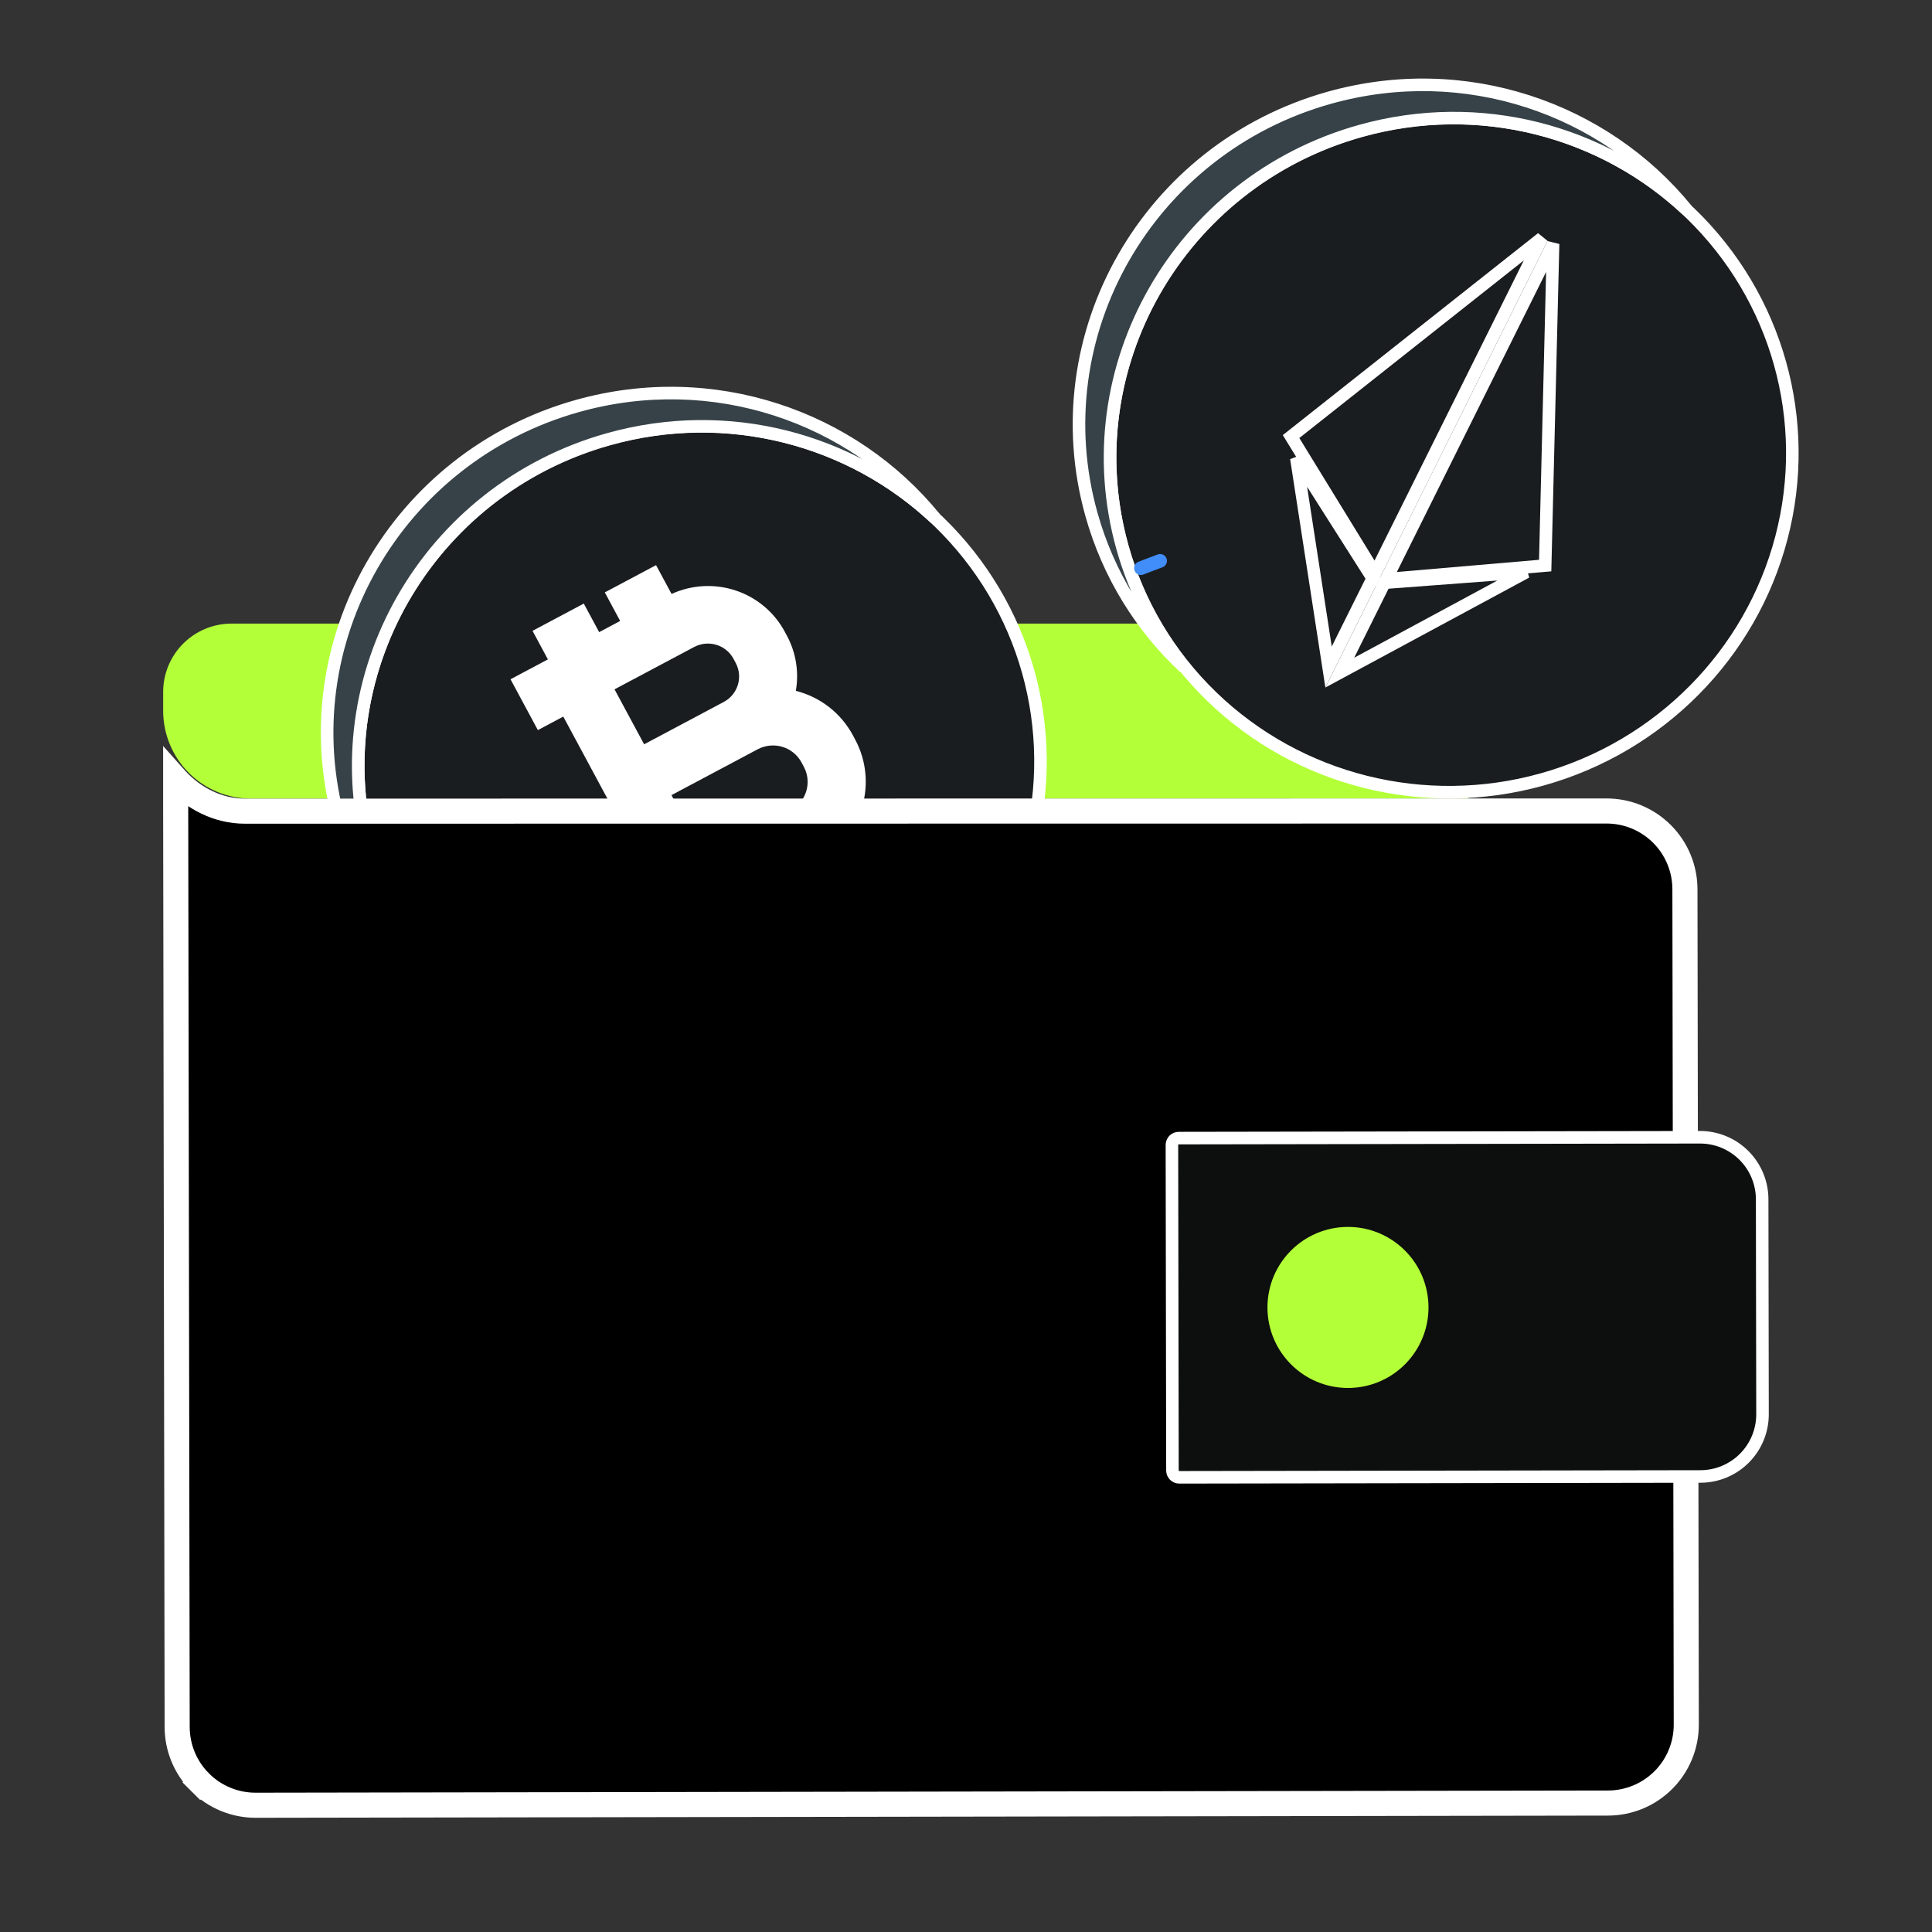 <svg width="154" height="154" viewBox="0 0 154 154" fill="none" xmlns="http://www.w3.org/2000/svg">
<rect x="0" y="0" width="154" height="154" fill="#333333" stroke="none"/>
<g clip-path="url(#clip0_7788_14803)">
<path d="M18.456 49.707H111.579C113.025 49.707 114.412 50.281 115.434 51.304C116.457 52.326 117.031 53.713 117.031 55.159V63.659H20.011C18.153 63.659 16.371 62.921 15.057 61.607C13.743 60.294 13.005 58.511 13.005 56.653V55.159C13.005 53.713 13.579 52.326 14.601 51.304C15.624 50.281 17.01 49.707 18.456 49.707Z" fill="#B3FF38"/>
<ellipse cx="26.847" cy="27.214" rx="26.847" ry="27.214" transform="matrix(0.27 0.963 -0.963 0.269 74.705 27.669)" fill="#1A1D1F" stroke="white"/>
<path fill-rule="evenodd" clip-rule="evenodd" d="M34.491 77.788C32.261 75.045 30.548 71.815 29.538 68.202C25.544 53.923 34.04 39.062 48.513 35.01C58.066 32.336 67.835 35.038 74.522 41.291C67.938 33.192 56.85 29.331 46.038 32.358C31.565 36.41 23.07 51.271 27.063 65.55C28.421 70.405 31.047 74.567 34.491 77.788Z" fill="#364247"/>
<path d="M34.491 77.788L34.15 78.153L34.879 77.472L34.491 77.788ZM29.538 68.202L29.056 68.337L29.538 68.202ZM48.513 35.01L48.648 35.492L48.513 35.01ZM74.522 41.291L74.18 41.656L74.91 40.975L74.522 41.291ZM46.038 32.358L46.173 32.84L46.038 32.358ZM27.063 65.55L26.581 65.685L27.063 65.55ZM34.879 77.472C32.692 74.781 31.011 71.613 30.019 68.067L29.056 68.337C30.086 72.017 31.831 75.308 34.103 78.103L34.879 77.472ZM30.019 68.067C26.102 54.06 34.434 39.471 48.648 35.492L48.379 34.529C33.646 38.654 24.987 53.785 29.056 68.337L30.019 68.067ZM48.648 35.492C58.028 32.866 67.618 35.52 74.18 41.656L74.863 40.926C68.053 34.557 58.104 31.806 48.379 34.529L48.648 35.492ZM46.173 32.84C56.789 29.868 67.673 33.659 74.134 41.606L74.91 40.975C68.203 32.725 56.911 28.795 45.904 31.877L46.173 32.84ZM27.544 65.415C23.627 51.408 31.96 36.819 46.173 32.84L45.904 31.877C31.171 36.001 22.512 51.133 26.581 65.685L27.544 65.415ZM34.833 77.423C31.453 74.263 28.877 70.179 27.544 65.415L26.581 65.685C27.965 70.631 30.641 74.872 34.15 78.153L34.833 77.423Z" fill="white"/>
<path d="M63.436 55.067C64.398 55.31 65.298 55.749 66.079 56.356C66.861 56.964 67.507 57.726 67.977 58.596L68.164 58.949C68.609 59.776 68.885 60.683 68.976 61.618C69.068 62.554 68.972 63.499 68.696 64.4C68.42 65.3 67.969 66.138 67.368 66.866C66.767 67.594 66.028 68.197 65.194 68.641L65.038 68.724L66.039 70.584L61.949 72.759L60.949 70.898L59.274 71.789L60.275 73.649L56.189 75.822L55.188 73.962L52.208 75.546L50.029 71.496L52.055 70.418L49.436 65.553L47.257 61.501L44.899 57.119L42.873 58.197L40.693 54.145L43.673 52.56L42.448 50.284L46.534 48.111L47.759 50.388L49.433 49.497L48.209 47.22L52.294 45.048L53.53 47.344C55.141 46.61 56.968 46.512 58.642 47.069C60.316 47.625 61.713 48.795 62.549 50.343L62.727 50.677C63.448 52.018 63.698 53.563 63.436 55.067ZM64.075 61.123L63.887 60.77C63.563 60.172 63.015 59.726 62.361 59.53C61.707 59.334 61 59.404 60.395 59.725L53.523 63.38L56.141 68.245L63.011 64.592C63.31 64.433 63.574 64.218 63.789 63.957C64.005 63.697 64.166 63.397 64.265 63.074C64.364 62.752 64.398 62.414 64.365 62.079C64.332 61.744 64.234 61.419 64.075 61.123ZM48.985 54.947L51.343 59.328L57.688 55.954C57.956 55.812 58.194 55.618 58.387 55.385C58.58 55.151 58.725 54.882 58.813 54.593C58.902 54.304 58.933 54.001 58.904 53.7C58.874 53.4 58.786 53.109 58.643 52.843L58.465 52.508C58.174 51.972 57.682 51.572 57.096 51.397C56.509 51.221 55.875 51.284 55.332 51.571L48.987 54.945" fill="white"/>
<ellipse cx="26.847" cy="27.214" rx="26.847" ry="27.214" transform="matrix(0.27 0.963 -0.963 0.269 134.635 3.101)" fill="#1A1D1F" stroke="white"/>
<path fill-rule="evenodd" clip-rule="evenodd" d="M94.421 53.219C92.191 50.476 90.478 47.247 89.468 43.634C85.474 29.354 93.97 14.494 108.443 10.442C117.996 7.768 127.765 10.47 134.452 16.723C127.868 8.624 116.78 4.763 105.968 7.79C91.495 11.842 82.999 26.702 86.993 40.982C88.35 45.837 90.977 49.999 94.421 53.219Z" fill="#364247"/>
<path d="M94.421 53.219L94.079 53.585L94.809 52.904L94.421 53.219ZM89.468 43.634L88.986 43.769L89.468 43.634ZM108.443 10.442L108.578 10.924L108.443 10.442ZM134.452 16.723L134.11 17.088L134.84 16.407L134.452 16.723ZM105.968 7.79L106.103 8.271L105.968 7.79ZM86.993 40.982L86.511 41.117L86.993 40.982ZM94.809 52.904C92.621 50.213 90.941 47.045 89.949 43.499L88.986 43.769C90.015 47.449 91.761 50.74 94.033 53.535L94.809 52.904ZM89.949 43.499C86.032 29.492 94.364 14.903 108.578 10.924L108.308 9.96C93.575 14.085 84.917 29.217 88.986 43.769L89.949 43.499ZM108.578 10.924C117.957 8.297 127.547 10.951 134.11 17.088L134.793 16.357C127.983 9.989 118.034 7.238 108.308 9.96L108.578 10.924ZM106.103 8.271C116.719 5.299 127.603 9.09 134.064 17.038L134.84 16.407C128.133 8.157 116.84 4.227 105.834 7.308L106.103 8.271ZM87.474 40.847C83.557 26.84 91.889 12.251 106.103 8.271L105.834 7.308C91.1 11.433 82.442 26.565 86.511 41.117L87.474 40.847ZM94.762 52.854C91.383 49.694 88.806 45.611 87.474 40.847L86.511 41.117C87.894 46.062 90.57 50.304 94.079 53.585L94.762 52.854Z" fill="white"/>
<path d="M109.609 45.714L102.911 34.798L122.908 18.977L109.609 45.714Z" stroke="white"/>
<path d="M110.498 46.17L123.796 19.436L123.166 45.082L110.498 46.17Z" stroke="white"/>
<path d="M109.417 46.098L105.9 53.168L103.331 36.52L109.417 46.098Z" stroke="white"/>
<path d="M110.36 46.449L121.657 45.6L106.796 53.614L110.36 46.449Z" stroke="white"/>
<path d="M128.052 64.644L128.053 64.644C128.873 64.643 129.685 64.803 130.443 65.115C131.201 65.428 131.89 65.887 132.47 66.466C133.051 67.044 133.512 67.732 133.827 68.489C134.142 69.246 134.305 70.057 134.306 70.877L134.413 137.468C134.415 138.288 134.255 139.1 133.942 139.858C133.63 140.616 133.171 141.305 132.592 141.886C132.013 142.466 131.326 142.927 130.569 143.242C129.812 143.557 129.001 143.72 128.181 143.721L20.375 143.896C19.555 143.897 18.743 143.737 17.985 143.424C17.227 143.112 16.538 142.653 15.958 142.074L15.255 142.779L15.958 142.074C15.377 141.495 14.916 140.808 14.601 140.051C14.286 139.294 14.123 138.482 14.122 137.662L14.122 137.662L14.003 63.83V63.829V62.091C14.034 62.126 14.066 62.16 14.098 62.194C15.435 63.619 17.349 64.658 19.524 64.658H19.525L128.052 64.644Z" fill="black" stroke="white" stroke-width="2"/>
<path d="M93.956 90.718L135.502 90.651C136.816 90.648 138.076 91.168 139.006 92.095C139.936 93.022 140.46 94.281 140.462 95.594L140.49 112.73C140.492 114.043 139.972 115.304 139.045 116.234C138.118 117.164 136.859 117.687 135.546 117.69L94 117.757C93.856 117.757 93.718 117.7 93.616 117.599C93.514 117.497 93.456 117.359 93.456 117.215L93.414 91.262C93.414 91.118 93.471 90.98 93.572 90.878C93.674 90.776 93.812 90.718 93.956 90.718Z" fill="#0D0E0E" stroke="white"/>
<path d="M107.448 110.635C110.993 110.635 113.866 107.761 113.866 104.216C113.866 100.672 110.993 97.798 107.448 97.798C103.903 97.798 101.029 100.672 101.029 104.216C101.029 107.761 103.903 110.635 107.448 110.635Z" fill="#B3FF38"/>
<path d="M90.945 45.833C90.819 45.833 90.696 45.789 90.598 45.709C90.501 45.628 90.434 45.516 90.41 45.392C90.386 45.267 90.406 45.139 90.466 45.027C90.527 44.916 90.624 44.829 90.741 44.782C90.763 44.773 91.3 44.557 92.285 44.195C92.421 44.145 92.571 44.151 92.702 44.211C92.833 44.272 92.935 44.382 92.985 44.518C93.035 44.654 93.029 44.804 92.968 44.935C92.908 45.066 92.797 45.168 92.662 45.218C91.692 45.575 91.154 45.791 91.149 45.793C91.084 45.819 91.015 45.833 90.945 45.833Z" fill="#418DF9"/>
</g>
<defs>
<clipPath id="clip0_7788_14803">
<rect width="154" height="154" fill="white" transform="translate(0.001)"/>
</clipPath>
</defs>
</svg>
